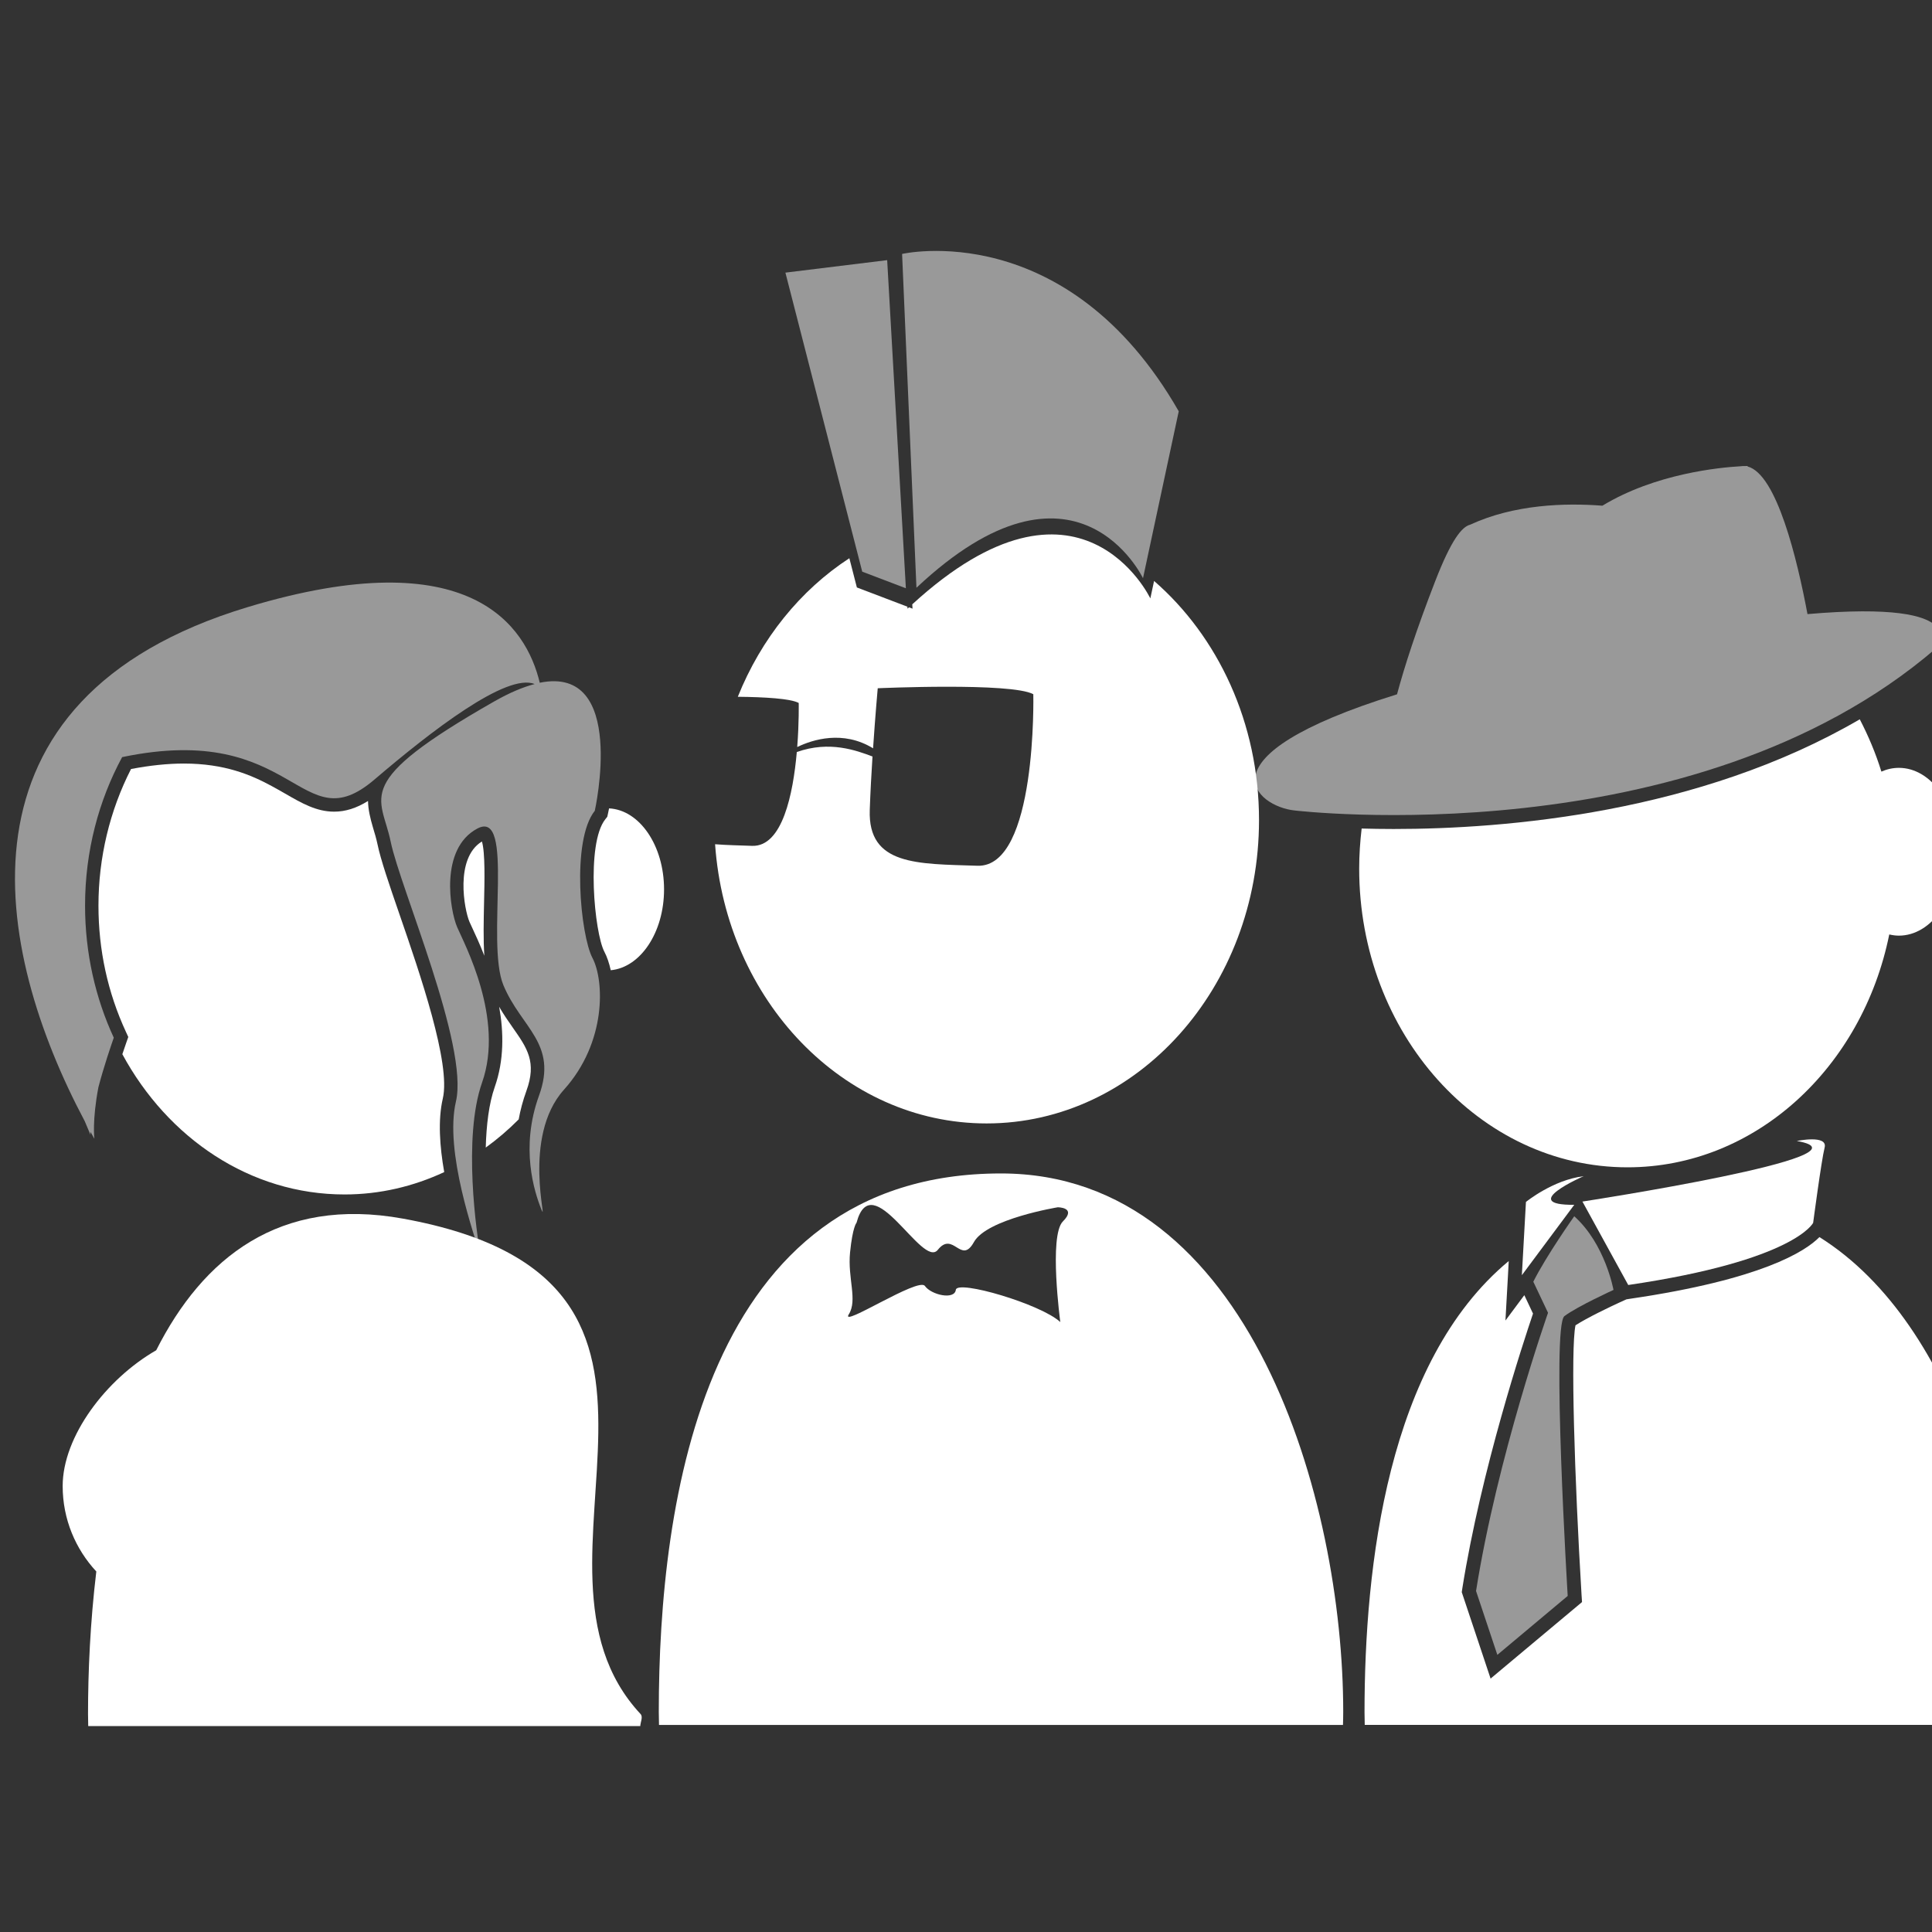 <?xml version="1.0" encoding="utf-8"?>
<!-- Generator: Adobe Illustrator 16.0.0, SVG Export Plug-In . SVG Version: 6.00 Build 0)  -->
<!DOCTYPE svg PUBLIC "-//W3C//DTD SVG 1.1//EN" "http://www.w3.org/Graphics/SVG/1.1/DTD/svg11.dtd">
<svg version="1.1" id="Layer_1" xmlns="http://www.w3.org/2000/svg" xmlns:xlink="http://www.w3.org/1999/xlink" x="0px" y="0px"
	 width="80px" height="80px" viewBox="0 0 80 80" enable-background="new 0 0 80 80" xml:space="preserve">
<rect x="0" y="0" width="80" height="80" fill="#333333" stroke="none"/>
<path fill="#FFFFFF" d="M80.434,39.815"/>
<g>
	<polygon opacity="0.5" fill-rule="evenodd" clip-rule="evenodd" fill="#FFFFFF" points="35.703,23.671 32.522,11.289 
		36.736,10.772 37.51,24.359 	"/>
	<path opacity="0.5" fill-rule="evenodd" clip-rule="evenodd" fill="#FFFFFF" d="M37.354,10.515c0,0,6.813-1.58,11.455,6.516
		l-1.48,6.912c0,0-2.766-5.826-9.381,0.395L37.354,10.515z"/>
	<path fill-rule="evenodd" clip-rule="evenodd" fill="#FFFFFF" d="M47.788,24.056l-0.155,0.723c0,0-2.91-6.121-9.858,0.245
		l0.011,0.179l-0.147-0.055c-0.021,0.018-0.04,0.034-0.061,0.054l-0.004-0.08l-2.093-0.797l-0.311-1.21
		c-2.03,1.321-3.653,3.33-4.619,5.737c1.106,0.011,2.188,0.073,2.522,0.256c0,0,0.018,0.807-0.062,1.825
		c0.635-0.307,1.896-0.71,3.141,0.053c0.094-1.391,0.193-2.487,0.193-2.487s5.533-0.249,6.442,0.247c0,0,0.165,7.186-2.313,7.103
		c-2.478-0.083-4.541,0-4.459-2.313c0.025-0.729,0.068-1.5,0.113-2.211c-0.664-0.249-1.775-0.667-3.134-0.185
		c-0.153,1.728-0.593,3.926-1.849,3.885c-0.545-0.02-1.064-0.029-1.535-0.067c0.457,6.469,5.313,11.561,11.242,11.561
		c6.229,0,11.281-5.624,11.281-12.56C52.135,29.933,50.432,26.354,47.788,24.056z"/>
	<path fill-rule="evenodd" clip-rule="evenodd" fill="#FFFFFF" d="M41.449,48.59c-12.302,0-14.17,13.563-14.17,22.292
		c0,0.184,0.004,0.364,0.009,0.545H55.61c0.005-0.181,0.01-0.361,0.01-0.545C55.62,62.153,51.778,48.59,41.449,48.59z
		 M44.011,50.578c-0.587,0.588-0.106,4.166-0.106,4.166c-0.801-0.747-4.273-1.763-4.326-1.335c-0.054,0.427-1.015,0.214-1.282-0.161
		c-0.267-0.373-3.526,1.764-3.151,1.176c0.373-0.588-0.054-1.496,0.053-2.564c0.107-1.068,0.268-1.228,0.268-1.228
		c0.641-2.404,2.724,1.923,3.365,1.122c0.641-0.803,0.961,0.64,1.495-0.321c0.534-0.962,3.473-1.442,3.473-1.442
		S44.599,49.99,44.011,50.578z"/>
</g>
<g>
	<path fill-rule="evenodd" clip-rule="evenodd" fill="#FFFFFF" d="M78.63,31.795c-0.253,0-0.497,0.054-0.726,0.156
		c-0.234-0.76-0.539-1.48-0.895-2.166c-6.674,3.889-14.686,4.542-19.299,4.542c-0.477,0-0.92-0.008-1.327-0.019
		c-0.064,0.543-0.102,1.095-0.102,1.657c0,6.833,4.974,12.371,11.112,12.371c5.294,0,9.721-4.125,10.837-9.642
		c0.13,0.029,0.262,0.049,0.398,0.049c1.35,0,2.445-1.556,2.445-3.474C81.075,33.35,79.979,31.795,78.63,31.795z"/>
	<path opacity="0.5" fill="#FFFFFF" d="M74.844,25.429c-0.421-2.249-1.271-5.807-2.486-6.114l0.011-0.02c0,0-0.051,0.001-0.13,0.004
		c-0.055-0.004-0.11-0.001-0.166,0.008c-0.868,0.049-3.53,0.302-5.721,1.633c-1.558-0.12-3.656-0.055-5.475,0.786
		c-0.339,0.088-0.772,0.595-1.451,2.347c-0.768,1.979-1.269,3.522-1.578,4.677c-8.396,2.607-5.788,4.645-4.249,4.809
		c0,0,16.466,1.966,26.562-6.708C80.16,26.85,81.913,24.818,74.844,25.429z"/>
	<path fill="#FFFFFF" d="M67.422,53.209l-1.897-3.455c0,0,12.4-1.898,8.877-2.508c0,0,1.287-0.271,1.152,0.271
		c-0.136,0.542-0.475,3.117-0.475,3.117S74.334,52.192,67.422,53.209z"/>
	<path fill="#FFFFFF" d="M65.186,49.889l-2.169,2.914l0.169-3.033c0,0,1.118-0.914,2.389-1.066
		C65.574,48.703,62.814,49.906,65.186,49.889z"/>
	<path opacity="0.5" fill="#FFFFFF" d="M65.186,50.363c0,0-1.152,1.625-1.695,2.71l0.61,1.287c0,0-2.1,5.963-2.981,11.52
		l0.882,2.644l2.913-2.44c0,0-0.678-11.181-0.135-11.587c0.541-0.406,2.031-1.084,2.031-1.084S66.473,51.515,65.186,50.363z"/>
	<path fill-rule="evenodd" clip-rule="evenodd" fill="#FFFFFF" d="M75.339,51.225c-0.592,0.6-2.4,1.756-7.833,2.553l-0.159,0.025
		l-0.297,0.135c-0.366,0.167-1.342,0.633-1.812,0.94c-0.208,0.963-0.041,6.333,0.251,11.171l0.019,0.289l-0.223,0.187l-2.915,2.439
		l-0.648,0.543l-0.267-0.802l-0.882-2.643l-0.045-0.134l0.021-0.14c0.784-4.938,2.541-10.248,2.93-11.395l-0.36-0.763l-0.782,1.051
		l0.107-1.911l0.029-0.553c-5.024,4.17-5.971,12.646-5.971,18.689c0,0.174,0.003,0.347,0.009,0.519h26.946
		c0.006-0.172,0.009-0.345,0.009-0.519C83.466,64.333,81.172,54.88,75.339,51.225z"/>
</g>
<path fill-rule="evenodd" clip-rule="evenodd" fill="#FFFFFF" d="M26.522,70.972c-5.828-6.257,4.447-17.921-9.84-20.512
	c-5.118-0.928-8.285,1.634-10.214,5.452c-2.075,1.191-3.873,3.566-3.873,5.623c0,1.369,0.531,2.607,1.393,3.537
	c-0.254,2.115-0.343,4.159-0.343,5.899c0,0.167,0.003,0.335,0.008,0.501h22.86C26.518,71.307,26.637,71.094,26.522,70.972z"/>
<path fill-rule="evenodd" clip-rule="evenodd" fill="#FFFFFF" d="M19.955,34.844c-1.133,0.693-0.729,2.83-0.516,3.325
	c0.027,0.063,0.066,0.147,0.115,0.25c0.13,0.278,0.314,0.676,0.501,1.156c-0.046-0.683-0.027-1.457-0.011-2.216
	C20.064,36.518,20.094,35.292,19.955,34.844z M18.336,45.486c0.338-1.439-0.942-5.158-1.791-7.617
	c-0.422-1.222-0.785-2.28-0.913-2.908c-0.051-0.242-0.119-0.466-0.184-0.681c-0.12-0.403-0.204-0.765-0.209-1.113
	c-0.482,0.3-0.938,0.442-1.403,0.442c-0.732,0-1.338-0.348-2.037-0.752c-0.174-0.098-0.357-0.205-0.552-0.31
	c-0.848-0.459-1.943-0.93-3.634-0.93c-0.672,0-1.406,0.077-2.187,0.226c-0.883,1.725-1.349,3.674-1.349,5.655
	c0,1.841,0.384,3.603,1.14,5.235l0.095,0.206l-0.075,0.213c-0.045,0.13-0.104,0.302-0.171,0.5c1.881,3.476,5.291,5.808,9.201,5.808
	c1.464,0,2.855-0.334,4.127-0.926C18.207,47.474,18.129,46.375,18.336,45.486z M20.67,41.689c0.188,1.052,0.207,2.213-0.184,3.322
	c-0.243,0.691-0.347,1.584-0.372,2.508c0.482-0.35,0.938-0.739,1.364-1.168c0.068-0.381,0.172-0.773,0.318-1.176
	c0.436-1.199,0.037-1.769-0.565-2.627C21.05,42.289,20.853,42.008,20.67,41.689z M25.22,33.473c-0.02,0.103-0.037,0.182-0.046,0.222
	l-0.028,0.126l-0.08,0.101c-0.808,1.009-0.451,4.709-0.041,5.486c0.112,0.212,0.2,0.475,0.265,0.767
	c1.232-0.115,2.207-1.568,2.207-3.349C27.496,35.012,26.484,33.538,25.22,33.473z"/>
<path opacity="0.5" fill-rule="evenodd" clip-rule="evenodd" fill="#FFFFFF" d="M19.961,52.248c0-0.025-0.019-0.096-0.049-0.198
	C19.941,52.207,19.961,52.283,19.961,52.248z M24.629,33.573c0,0,1.352-6.043-2.279-5.302c-0.557-2.333-2.856-5.917-12.087-3.134
	C-2.338,28.936-0.252,39.344,3.509,46.426c0.145,0.352,0.235,0.558,0.235,0.558c-0.001-0.037,0.001-0.079,0.002-0.119
	c0.053,0.097,0.107,0.193,0.161,0.289c0,0-0.096-0.751,0.168-2.136c0.228-0.863,0.513-1.697,0.636-2.049
	c-0.758-1.641-1.189-3.499-1.189-5.47c0-2.251,0.565-4.351,1.535-6.148c7.235-1.516,7.355,3.57,10.448,0.928
	c2.341-1.999,5.477-4.43,6.633-3.954c-0.479,0.125-1.033,0.354-1.686,0.727c-5.947,3.39-4.669,3.881-4.275,5.799
	c0.393,1.916,3.243,8.453,2.702,10.762c-0.483,2.068,0.766,5.555,1.033,6.437c-0.18-0.944-0.752-4.948,0.049-7.223
	c0.934-2.653-0.738-5.75-1.032-6.438c-0.296-0.688-0.737-3.244,0.836-4.08c1.572-0.835,0.343,4.719,1.081,6.488
	c0.736,1.769,2.26,2.407,1.474,4.569c-0.786,2.163-0.196,3.981,0.099,4.719c0.295,0.736-0.836-2.998,0.934-4.964
	c1.769-1.966,1.672-4.521,1.179-5.455C24.04,38.733,23.646,34.801,24.629,33.573z"/>
</svg>

